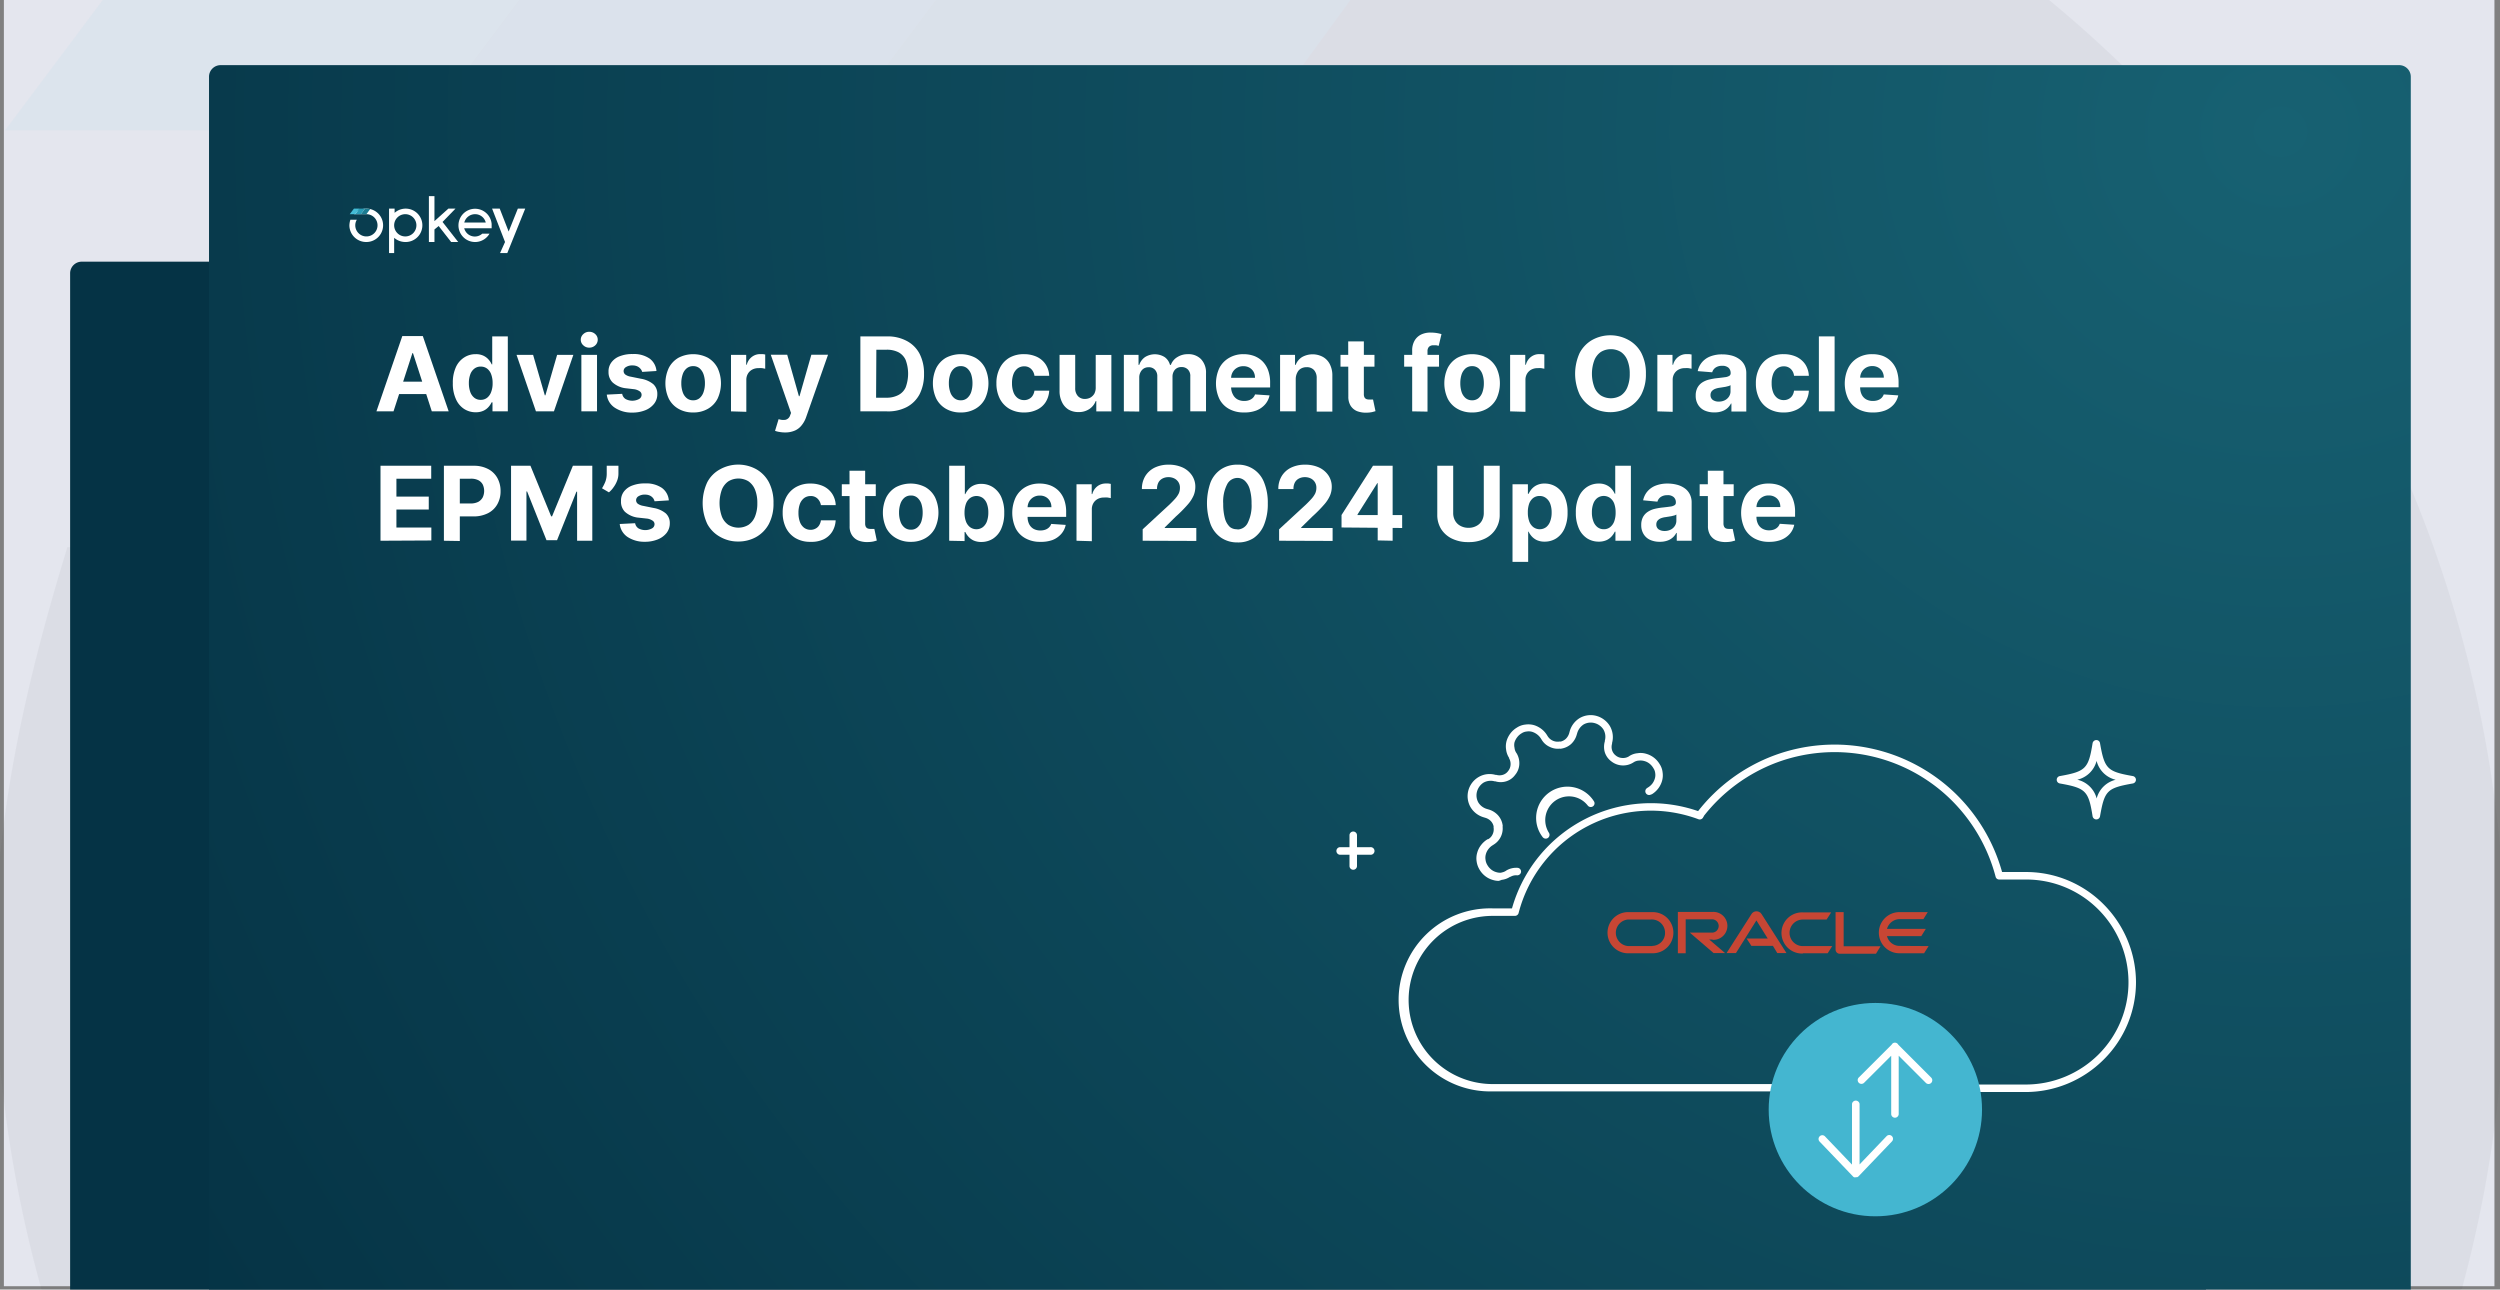 <svg id="Layer_1" data-name="Layer 1" xmlns="http://www.w3.org/2000/svg" xmlns:xlink="http://www.w3.org/1999/xlink" viewBox="0 0 386.46 199.34"><rect x="0" y="0" width="386.46" height="199.34" fill="#808080" stroke="none"/><defs><style>.cls-1{fill:#e4e6ee;}.cls-2{opacity:0.05;}.cls-3{fill:#242830;}.cls-3,.cls-9{fill-rule:evenodd;}.cls-4{fill:#1c7c92;}.cls-5{fill:#299bb5;}.cls-6{fill:#44bcd6;}.cls-7{fill:#053345;}.cls-8{fill:url(#radial-gradient);}.cls-10,.cls-9{fill:#fff;}.cls-11{fill:#c74634;}.cls-12{fill:#44b6d0;}</style><radialGradient id="radial-gradient" cx="315.64" cy="-728.74" r="366.8" gradientTransform="matrix(1.03, 0, 0, -0.97, 27.42, -686.52)" gradientUnits="userSpaceOnUse"><stop offset="0" stop-color="#176172"/><stop offset="1" stop-color="#053345"/></radialGradient></defs><rect class="cls-1" x="0.6" y="-0.17" width="385" height="199"/><g class="cls-2"><path class="cls-3" d="M316.55-.17H71.46A194.59,194.59,0,0,0,50.69,20.17H194c70.87,0,128.86,58,128.86,128.85a127.76,127.76,0,0,1-10.37,50.49h68A192,192,0,0,0,387.31,149C387.31,89.12,359.69,35.35,316.55-.17Z"/><path class="cls-3" d="M75.55,199.51A127.51,127.51,0,0,1,65.18,149c0-24.16,6.45-45.1,17.72-64.42H10.42C4,105.53-.85,126.47-.85,149a198.2,198.2,0,0,0,7.31,50.49Z"/><polygon class="cls-4" points="144.86 -0.17 129.61 20.17 194.03 20.17 208.88 -0.17 144.86 -0.17"/><polygon class="cls-5" points="80.44 -0.17 65.18 20.17 129.61 20.17 144.86 -0.17 80.44 -0.17"/><polygon class="cls-6" points="16.01 -0.17 0.76 20.17 65.18 20.17 80.44 -0.17 16.01 -0.17"/></g><path class="cls-7" d="M341,199.51H10.84V42.23a1.8,1.8,0,0,1,1.79-1.78H339.22A1.8,1.8,0,0,1,341,42.23Z"/><path class="cls-8" d="M372.67,199.51H32.31V11.85a1.8,1.8,0,0,1,1.79-1.78H370.88a1.8,1.8,0,0,1,1.79,1.78Z"/><path class="cls-9" d="M56.64,37.41a2.58,2.58,0,0,0,0-5.16,2.5,2.5,0,0,0-1.91.86h1.91a1.72,1.72,0,1,1-1.72,1.72,1.64,1.64,0,0,1,.24-.86h-1a3.17,3.17,0,0,0-.15.86,2.59,2.59,0,0,0,2.62,2.58Z"/><path class="cls-5" d="M55.57,32.25h.85l-.64.86h-.86Z"/><path class="cls-6" d="M54.71,32.25h.86l-.65.86h-.86Z"/><path class="cls-10" d="M60.08,39.12h.85V36.76a2.64,2.64,0,0,0,1.74.65A2.58,2.58,0,1,0,61,32.9v-.65h-.86v6.87Zm2.57-2.57a1.72,1.72,0,1,1,1.72-1.72A1.72,1.72,0,0,1,62.65,36.55Z"/><path class="cls-10" d="M69.74,37.41h1.09l-2.42-3.1,2-2.06h-1.1l-2.15,1.93V30.32H66.3v7.09h.86V35.47l.65-.53Z"/><path class="cls-10" d="M76,34.61a2.57,2.57,0,1,0-.33,1.51H74.55A1.7,1.7,0,0,1,72.14,36a1.75,1.75,0,0,1-.38-.71H76Zm-4.23-.21a1.72,1.72,0,0,1,1.65-1.29,1.69,1.69,0,0,1,1.67,1.29Z"/><path class="cls-10" d="M80.05,32.25l-1.42,3.54-1.38-3.54H76.07l2,5.16-.77,1.71h1.12l2.77-6.87Z"/><path class="cls-4" d="M57.22,32.32l-.58.79h-.86l.64-.86h.22A2.25,2.25,0,0,1,57.22,32.32Z"/><path class="cls-10" d="M60.83,63.59H58.19l4-11.64h3.17l4,11.64H66.75l-2.91-9h-.09ZM60.66,59h6.23v1.92H60.66Z"/><path class="cls-10" d="M73.55,63.73a3.26,3.26,0,0,1-1.8-.51,3.44,3.44,0,0,1-1.27-1.52A5.68,5.68,0,0,1,70,59.24a5.77,5.77,0,0,1,.48-2.5,3.45,3.45,0,0,1,1.29-1.49,3.19,3.19,0,0,1,1.76-.5,2.67,2.67,0,0,1,1.23.25,2.45,2.45,0,0,1,.79.61,2.9,2.9,0,0,1,.46.72h.08V52h2.41V63.59H76.13v-1.4H76a3,3,0,0,1-.48.72,2.35,2.35,0,0,1-.8.59A2.8,2.8,0,0,1,73.55,63.73Zm.76-1.92a1.56,1.56,0,0,0,1-.33,2,2,0,0,0,.62-.9,3.67,3.67,0,0,0,.22-1.35,3.77,3.77,0,0,0-.22-1.36,1.93,1.93,0,0,0-.62-.88,1.6,1.6,0,0,0-1-.32,1.54,1.54,0,0,0-1,.33,1.94,1.94,0,0,0-.62.9,3.83,3.83,0,0,0-.21,1.33,4,4,0,0,0,.21,1.34,2,2,0,0,0,.62.91A1.54,1.54,0,0,0,74.31,61.81Z"/><path class="cls-10" d="M88.63,54.86l-3,8.73H82.85l-3-8.73h2.56l1.81,6.25h.09l1.81-6.25Z"/><path class="cls-10" d="M91.09,53.74a1.28,1.28,0,0,1-.92-.36,1.15,1.15,0,0,1,0-1.73,1.28,1.28,0,0,1,.92-.36,1.32,1.32,0,0,1,.93.36,1.13,1.13,0,0,1,.38.86,1.17,1.17,0,0,1-.38.87A1.32,1.32,0,0,1,91.09,53.74Zm-1.22,9.85V54.86h2.42v8.73Z"/><path class="cls-10" d="M101.48,57.35l-2.21.14A1.2,1.2,0,0,0,99,57a1.44,1.44,0,0,0-.49-.37,1.74,1.74,0,0,0-.72-.14,1.76,1.76,0,0,0-1,.24.72.72,0,0,0-.39.63.7.7,0,0,0,.25.53,2,2,0,0,0,.86.34l1.58.32a4,4,0,0,1,1.9.84,2,2,0,0,1,.62,1.52,2.35,2.35,0,0,1-.5,1.51,3.26,3.26,0,0,1-1.37,1,5.3,5.3,0,0,1-2,.36A4.7,4.7,0,0,1,95,63a2.78,2.78,0,0,1-1.2-2l2.38-.12a1.18,1.18,0,0,0,.52.8,2.19,2.19,0,0,0,2.09,0,.74.74,0,0,0,.39-.64.64.64,0,0,0-.28-.54,2,2,0,0,0-.84-.33L96.59,60a3.63,3.63,0,0,1-1.9-.89,2.2,2.2,0,0,1-.62-1.61A2.28,2.28,0,0,1,94.53,56a2.82,2.82,0,0,1,1.29-.94,5.24,5.24,0,0,1,2-.33,4.27,4.27,0,0,1,2.6.7A2.65,2.65,0,0,1,101.48,57.35Z"/><path class="cls-10" d="M107.15,63.76a4.38,4.38,0,0,1-2.28-.57,3.76,3.76,0,0,1-1.49-1.57,5.64,5.64,0,0,1,0-4.73,3.85,3.85,0,0,1,1.49-1.58,4.94,4.94,0,0,1,4.57,0,3.91,3.91,0,0,1,1.49,1.58,5.64,5.64,0,0,1,0,4.73,3.82,3.82,0,0,1-1.49,1.57A4.4,4.4,0,0,1,107.15,63.76Zm0-1.88a1.48,1.48,0,0,0,1-.34,2.11,2.11,0,0,0,.61-.94,4.09,4.09,0,0,0,.21-1.36,4.13,4.13,0,0,0-.21-1.36,2.17,2.17,0,0,0-.61-.94,1.48,1.48,0,0,0-1-.34,1.51,1.51,0,0,0-1,.34,2,2,0,0,0-.62.94,4.13,4.13,0,0,0-.21,1.36,4.09,4.09,0,0,0,.21,1.36,2,2,0,0,0,.62.94A1.51,1.51,0,0,0,107.17,61.88Z"/><path class="cls-10" d="M113,63.59V54.86h2.35v1.52h.09a2.19,2.19,0,0,1,.8-1.22,2.08,2.08,0,0,1,1.29-.42l.4,0,.36.06V57l-.47-.09a3.65,3.65,0,0,0-.55,0,2,2,0,0,0-1,.23,1.69,1.69,0,0,0-.66.64,1.83,1.83,0,0,0-.24.94v4.94Z"/><path class="cls-10" d="M121.34,66.85a4.57,4.57,0,0,1-.86-.08,3.1,3.1,0,0,1-.67-.17l.55-1.81a2.12,2.12,0,0,0,1.08.1,1,1,0,0,0,.7-.68l.14-.37-3.13-9h2.54l1.81,6.41h.09l1.83-6.41H128l-3.39,9.66a4.09,4.09,0,0,1-.67,1.22,2.73,2.73,0,0,1-1,.81A3.73,3.73,0,0,1,121.34,66.85Z"/><path class="cls-10" d="M137.1,63.59H133V52h4.16a6.21,6.21,0,0,1,3,.7,4.73,4.73,0,0,1,2,2,6.64,6.64,0,0,1,.68,3.11,6.71,6.71,0,0,1-.68,3.12,4.75,4.75,0,0,1-2,2A6.22,6.22,0,0,1,137.1,63.59Zm-1.67-2.11H137a3.9,3.9,0,0,0,1.83-.39A2.47,2.47,0,0,0,140,59.88a6.08,6.08,0,0,0,0-4.23,2.52,2.52,0,0,0-1.12-1.2,3.94,3.94,0,0,0-1.84-.39h-1.57Z"/><path class="cls-10" d="M148.51,63.76a4.4,4.4,0,0,1-2.29-.57,3.82,3.82,0,0,1-1.49-1.57,5.64,5.64,0,0,1,0-4.73,3.91,3.91,0,0,1,1.49-1.58,4.94,4.94,0,0,1,4.57,0,3.85,3.85,0,0,1,1.49,1.58,5.64,5.64,0,0,1,0,4.73,3.76,3.76,0,0,1-1.49,1.57A4.38,4.38,0,0,1,148.51,63.76Zm0-1.88a1.46,1.46,0,0,0,1-.34,2.12,2.12,0,0,0,.62-.94,4.37,4.37,0,0,0,.2-1.36,4.42,4.42,0,0,0-.2-1.36,2.18,2.18,0,0,0-.62-.94,1.46,1.46,0,0,0-1-.34,1.51,1.51,0,0,0-1,.34,2.1,2.1,0,0,0-.62.94,4.13,4.13,0,0,0-.21,1.36,4.09,4.09,0,0,0,.21,1.36,2,2,0,0,0,.62.94A1.51,1.51,0,0,0,148.52,61.88Z"/><path class="cls-10" d="M158.32,63.76a4.43,4.43,0,0,1-2.3-.57,3.85,3.85,0,0,1-1.48-1.59,5.16,5.16,0,0,1-.51-2.34,5,5,0,0,1,.52-2.35A3.85,3.85,0,0,1,156,55.32a4.38,4.38,0,0,1,2.28-.57,4.64,4.64,0,0,1,2,.41,3.31,3.31,0,0,1,1.36,1.17,3.42,3.42,0,0,1,.55,1.76h-2.28a1.8,1.8,0,0,0-.51-1.05,1.46,1.46,0,0,0-1.08-.41,1.66,1.66,0,0,0-1,.31,2.07,2.07,0,0,0-.65.88,3.93,3.93,0,0,0-.23,1.41,4,4,0,0,0,.23,1.42,2,2,0,0,0,.65.89,1.66,1.66,0,0,0,1,.31,1.54,1.54,0,0,0,.75-.18,1.36,1.36,0,0,0,.55-.49,1.91,1.91,0,0,0,.29-.79h2.28a3.65,3.65,0,0,1-.54,1.76,3.21,3.21,0,0,1-1.34,1.18A4.39,4.39,0,0,1,158.32,63.76Z"/><path class="cls-10" d="M169.38,59.87v-5h2.42v8.73h-2.33V62h-.09a2.55,2.55,0,0,1-1,1.24,2.9,2.9,0,0,1-1.67.46,3,3,0,0,1-1.54-.39,2.71,2.71,0,0,1-1-1.14,3.77,3.77,0,0,1-.38-1.75V54.86h2.42V60a1.76,1.76,0,0,0,.41,1.22,1.42,1.42,0,0,0,1.1.45,1.81,1.81,0,0,0,.82-.2,1.69,1.69,0,0,0,.62-.6A2,2,0,0,0,169.38,59.87Z"/><path class="cls-10" d="M173.73,63.59V54.86H176V56.4h.11a2.4,2.4,0,0,1,.91-1.21,2.86,2.86,0,0,1,3,0,2.13,2.13,0,0,1,.84,1.21H181a2.32,2.32,0,0,1,1-1.2,3,3,0,0,1,1.66-.45,2.67,2.67,0,0,1,2,.77,3,3,0,0,1,.77,2.2v5.87H184V58.2a1.4,1.4,0,0,0-.38-1.09,1.34,1.34,0,0,0-1-.37,1.31,1.31,0,0,0-1,.42,1.64,1.64,0,0,0-.37,1.1v5.33H178.9V58.15a1.42,1.42,0,0,0-.37-1,1.27,1.27,0,0,0-1-.38,1.4,1.4,0,0,0-.73.2,1.46,1.46,0,0,0-.5.57,1.74,1.74,0,0,0-.19.84v5.24Z"/><path class="cls-10" d="M192.3,63.76a4.6,4.6,0,0,1-2.32-.55,3.65,3.65,0,0,1-1.49-1.55,5.71,5.71,0,0,1,0-4.76A3.87,3.87,0,0,1,190,55.32a4.29,4.29,0,0,1,2.24-.57,4.73,4.73,0,0,1,1.61.27,3.75,3.75,0,0,1,1.31.83,3.87,3.87,0,0,1,.87,1.38,5.54,5.54,0,0,1,.31,2v.67h-7.37v-1.5H194a1.88,1.88,0,0,0-.22-.93,1.73,1.73,0,0,0-.63-.63,1.78,1.78,0,0,0-.93-.23,1.82,1.82,0,0,0-1,.25,1.8,1.8,0,0,0-.67.67,1.91,1.91,0,0,0-.24.94v1.43A2.44,2.44,0,0,0,190.6,61a1.72,1.72,0,0,0,.68.73,2.1,2.1,0,0,0,1.06.25,2.15,2.15,0,0,0,.73-.11,1.59,1.59,0,0,0,.58-.34,1.42,1.42,0,0,0,.36-.56l2.24.15a3,3,0,0,1-.7,1.41,3.47,3.47,0,0,1-1.35.93A5.08,5.08,0,0,1,192.3,63.76Z"/><path class="cls-10" d="M200.3,58.54v5.05h-2.42V54.86h2.31V56.4h.1a2.46,2.46,0,0,1,1-1.21,3.34,3.34,0,0,1,3.24,0,2.67,2.67,0,0,1,1.05,1.13,3.8,3.8,0,0,1,.38,1.75v5.56h-2.42V58.46a1.81,1.81,0,0,0-.41-1.25,1.48,1.48,0,0,0-1.14-.45,1.75,1.75,0,0,0-.87.21,1.4,1.4,0,0,0-.57.61A2.19,2.19,0,0,0,200.3,58.54Z"/><path class="cls-10" d="M212.47,54.86v1.82h-5.25V54.86Zm-4.06-2.09h2.42v8.14a1.09,1.09,0,0,0,.1.52.61.61,0,0,0,.29.26,1.14,1.14,0,0,0,.43.07,2,2,0,0,0,.34,0l.26,0,.38,1.8-.51.14a4.32,4.32,0,0,1-.8.09,3.82,3.82,0,0,1-1.53-.23,2.16,2.16,0,0,1-1-.83,2.6,2.6,0,0,1-.36-1.42Z"/><path class="cls-10" d="M222.45,54.86v1.82h-5.39V54.86Zm-4.15,8.73V54.23a3,3,0,0,1,.37-1.57,2.37,2.37,0,0,1,1-.94,3.31,3.31,0,0,1,1.47-.31,6.4,6.4,0,0,1,1,.08,6.16,6.16,0,0,1,.69.16l-.43,1.81-.35-.08a2,2,0,0,0-.42,0,.93.93,0,0,0-.75.25,1,1,0,0,0-.21.69v9.31Z"/><path class="cls-10" d="M227.56,63.76a4.38,4.38,0,0,1-2.28-.57,3.76,3.76,0,0,1-1.49-1.57,5.64,5.64,0,0,1,0-4.73,3.85,3.85,0,0,1,1.49-1.58,4.94,4.94,0,0,1,4.57,0,3.91,3.91,0,0,1,1.49,1.58,5.64,5.64,0,0,1,0,4.73,3.82,3.82,0,0,1-1.49,1.57A4.4,4.4,0,0,1,227.56,63.76Zm0-1.88a1.49,1.49,0,0,0,1-.34,2.11,2.11,0,0,0,.61-.94,4.09,4.09,0,0,0,.21-1.36,4.13,4.13,0,0,0-.21-1.36,2.17,2.17,0,0,0-.61-.94,1.49,1.49,0,0,0-1-.34,1.55,1.55,0,0,0-1,.34,2.18,2.18,0,0,0-.62.94,4.42,4.42,0,0,0-.2,1.36,4.37,4.37,0,0,0,.2,1.36,2.12,2.12,0,0,0,.62.94A1.55,1.55,0,0,0,227.57,61.88Z"/><path class="cls-10" d="M233.44,63.59V54.86h2.34v1.52h.1a2.14,2.14,0,0,1,.8-1.22,2.08,2.08,0,0,1,1.29-.42l.39,0,.37.06V57l-.47-.09a3.65,3.65,0,0,0-.55,0,2,2,0,0,0-1,.23,1.69,1.69,0,0,0-.66.64,1.83,1.83,0,0,0-.24.94v4.94Z"/><path class="cls-10" d="M254.43,57.77a6.74,6.74,0,0,1-.72,3.24,5,5,0,0,1-2,2,5.83,5.83,0,0,1-5.56,0,5.05,5.05,0,0,1-1.95-2,7.72,7.72,0,0,1,0-6.47,5,5,0,0,1,1.95-2,5.8,5.8,0,0,1,5.56,0,4.92,4.92,0,0,1,2,2A6.74,6.74,0,0,1,254.43,57.77Zm-2.5,0a5.35,5.35,0,0,0-.36-2.08,2.84,2.84,0,0,0-1-1.28,3,3,0,0,0-3.11,0,2.82,2.82,0,0,0-1,1.28,6,6,0,0,0,0,4.16,2.77,2.77,0,0,0,1,1.28,3,3,0,0,0,3.11,0,2.79,2.79,0,0,0,1-1.28A5.31,5.31,0,0,0,251.93,57.77Z"/><path class="cls-10" d="M256.2,63.59V54.86h2.34v1.52h.1a2.14,2.14,0,0,1,.8-1.22,2.08,2.08,0,0,1,1.29-.42l.39,0,.37.06V57l-.47-.09a3.65,3.65,0,0,0-.55,0,2,2,0,0,0-1,.23,1.69,1.69,0,0,0-.66.64,1.83,1.83,0,0,0-.24.94v4.94Z"/><path class="cls-10" d="M265,63.75a3.54,3.54,0,0,1-1.49-.29,2.3,2.3,0,0,1-1-.87,2.57,2.57,0,0,1-.38-1.44,2.53,2.53,0,0,1,.27-1.22,2.24,2.24,0,0,1,.73-.8,3.44,3.44,0,0,1,1.05-.45,9.26,9.26,0,0,1,1.23-.22q.76-.08,1.23-.15a1.56,1.56,0,0,0,.68-.21.46.46,0,0,0,.21-.42v0a1.08,1.08,0,0,0-.34-.84,1.41,1.41,0,0,0-1-.29,1.71,1.71,0,0,0-1,.28,1.31,1.31,0,0,0-.51.72l-2.24-.18a3.08,3.08,0,0,1,.67-1.38,3.19,3.19,0,0,1,1.29-.9,5,5,0,0,1,1.84-.31,5.83,5.83,0,0,1,1.4.17,3.52,3.52,0,0,1,1.18.53,2.63,2.63,0,0,1,.83.92,2.75,2.75,0,0,1,.3,1.33v5.89h-2.3V62.38h-.07a2.4,2.4,0,0,1-1.41,1.2A3.33,3.33,0,0,1,265,63.75Zm.69-1.67a2,2,0,0,0,.95-.21,1.63,1.63,0,0,0,.64-.58,1.43,1.43,0,0,0,.23-.82v-.93a1.13,1.13,0,0,1-.31.14l-.44.11-.49.08-.44.07a3,3,0,0,0-.74.19,1.31,1.31,0,0,0-.5.37.92.92,0,0,0-.17.57.89.89,0,0,0,.36.76A1.53,1.53,0,0,0,265.67,62.08Z"/><path class="cls-10" d="M275.72,63.76a4.43,4.43,0,0,1-2.3-.57,3.73,3.73,0,0,1-1.48-1.59,5.16,5.16,0,0,1-.51-2.34,5,5,0,0,1,.52-2.35,3.79,3.79,0,0,1,1.48-1.59,4.38,4.38,0,0,1,2.28-.57,4.64,4.64,0,0,1,2,.41,3.45,3.45,0,0,1,1.36,1.17,3.52,3.52,0,0,1,.55,1.76h-2.29a1.74,1.74,0,0,0-.5-1.05,1.49,1.49,0,0,0-1.08-.41,1.64,1.64,0,0,0-1,.31,1.92,1.92,0,0,0-.65.88,3.72,3.72,0,0,0-.23,1.41,3.78,3.78,0,0,0,.23,1.42,2,2,0,0,0,.65.89,1.64,1.64,0,0,0,1,.31,1.57,1.57,0,0,0,.75-.18,1.43,1.43,0,0,0,.55-.49,1.9,1.9,0,0,0,.28-.79h2.29a3.65,3.65,0,0,1-.54,1.76,3.27,3.27,0,0,1-1.34,1.18A4.39,4.39,0,0,1,275.72,63.76Z"/><path class="cls-10" d="M283.6,52V63.59h-2.43V52Z"/><path class="cls-10" d="M289.5,63.76a4.57,4.57,0,0,1-2.31-.55,3.6,3.6,0,0,1-1.49-1.55,5.61,5.61,0,0,1,0-4.76,3.8,3.8,0,0,1,1.47-1.58,4.29,4.29,0,0,1,2.24-.57A4.73,4.73,0,0,1,291,55a3.62,3.62,0,0,1,1.3.83,3.76,3.76,0,0,1,.88,1.38,5.78,5.78,0,0,1,.31,2v.67h-7.37v-1.5h5.09a1.89,1.89,0,0,0-.23-.93,1.63,1.63,0,0,0-.62-.63,1.78,1.78,0,0,0-.93-.23,1.82,1.82,0,0,0-1.64.92,1.91,1.91,0,0,0-.24.94v1.43a2.44,2.44,0,0,0,.24,1.12,1.72,1.72,0,0,0,.68.73,2.09,2.09,0,0,0,1.05.25,2.17,2.17,0,0,0,.74-.11,1.59,1.59,0,0,0,.58-.34,1.54,1.54,0,0,0,.36-.56l2.24.15a3.13,3.13,0,0,1-.7,1.41,3.47,3.47,0,0,1-1.35.93A5.13,5.13,0,0,1,289.5,63.76Z"/><path class="cls-10" d="M58.82,83.59V72h7.84v2H61.28v2.77h5v2h-5v2.78h5.4v2Z"/><path class="cls-10" d="M68.62,83.59V72h4.59a4.66,4.66,0,0,1,2.26.51,3.46,3.46,0,0,1,1.42,1.39,4.12,4.12,0,0,1,.49,2.05,4,4,0,0,1-.5,2,3.43,3.43,0,0,1-1.44,1.38,4.9,4.9,0,0,1-2.29.5H70.22v-2h2.53a2.58,2.58,0,0,0,1.18-.25,1.76,1.76,0,0,0,.69-.69,2.35,2.35,0,0,0,0-2,1.62,1.62,0,0,0-.7-.67A2.55,2.55,0,0,0,72.74,74H71.08v9.63Z"/><path class="cls-10" d="M79,72h3l3.2,7.82h.14L88.56,72h3V83.59H89.21V76h-.1l-3,7.51H84.48l-3-7.54h-.1v7.6H79Z"/><path class="cls-10" d="M95.6,72v1.23a3,3,0,0,1-.2,1.07,4.17,4.17,0,0,1-.54,1,3.82,3.82,0,0,1-.73.81l-1.07-.63a6.57,6.57,0,0,0,.51-1,3.51,3.51,0,0,0,.22-1.27V72Z"/><path class="cls-10" d="M103.39,77.35l-2.21.14a1.2,1.2,0,0,0-.25-.52,1.44,1.44,0,0,0-.49-.37,1.74,1.74,0,0,0-.72-.14,1.76,1.76,0,0,0-1,.24.72.72,0,0,0-.39.63.7.7,0,0,0,.25.53,2,2,0,0,0,.86.34l1.58.32a4,4,0,0,1,1.9.84,2,2,0,0,1,.62,1.52,2.41,2.41,0,0,1-.5,1.51,3.29,3.29,0,0,1-1.38,1,5.21,5.21,0,0,1-2,.36A4.7,4.7,0,0,1,97,83a2.78,2.78,0,0,1-1.2-2l2.38-.12a1.18,1.18,0,0,0,.52.8,2.19,2.19,0,0,0,2.09,0,.74.74,0,0,0,.39-.64.64.64,0,0,0-.28-.54,2,2,0,0,0-.84-.33L98.5,80a3.63,3.63,0,0,1-1.9-.89A2.2,2.2,0,0,1,96,77.46,2.28,2.28,0,0,1,96.44,76a2.82,2.82,0,0,1,1.29-.94,5.24,5.24,0,0,1,2-.33,4.27,4.27,0,0,1,2.6.7A2.65,2.65,0,0,1,103.39,77.35Z"/><path class="cls-10" d="M119.57,77.77a6.74,6.74,0,0,1-.72,3.24,5.05,5.05,0,0,1-1.95,2,5.63,5.63,0,0,1-2.78.7,5.5,5.5,0,0,1-2.78-.71,4.93,4.93,0,0,1-2-2,7.63,7.63,0,0,1,0-6.47,4.84,4.84,0,0,1,2-2,5.8,5.8,0,0,1,5.56,0,5,5,0,0,1,1.95,2A6.74,6.74,0,0,1,119.57,77.77Zm-2.5,0a5.35,5.35,0,0,0-.36-2.08,2.89,2.89,0,0,0-1-1.28,3,3,0,0,0-3.12,0,2.89,2.89,0,0,0-1,1.28,6.19,6.19,0,0,0,0,4.16,2.84,2.84,0,0,0,1,1.28,3,3,0,0,0,3.12,0,2.84,2.84,0,0,0,1-1.28A5.31,5.31,0,0,0,117.07,77.77Z"/><path class="cls-10" d="M125.28,83.76a4.43,4.43,0,0,1-2.3-.57,3.85,3.85,0,0,1-1.48-1.59,5.16,5.16,0,0,1-.51-2.34,5,5,0,0,1,.52-2.35A3.85,3.85,0,0,1,123,75.32a4.38,4.38,0,0,1,2.28-.57,4.64,4.64,0,0,1,2,.41,3.31,3.31,0,0,1,1.36,1.17,3.42,3.42,0,0,1,.55,1.76H126.9a1.8,1.8,0,0,0-.51-1,1.46,1.46,0,0,0-1.08-.41,1.66,1.66,0,0,0-1,.31,2.07,2.07,0,0,0-.65.88,3.93,3.93,0,0,0-.23,1.41,4,4,0,0,0,.23,1.42,2,2,0,0,0,.65.89,1.66,1.66,0,0,0,1,.31,1.54,1.54,0,0,0,.75-.18,1.36,1.36,0,0,0,.55-.49,1.91,1.91,0,0,0,.29-.79h2.28a3.65,3.65,0,0,1-.54,1.76,3.21,3.21,0,0,1-1.34,1.18A4.39,4.39,0,0,1,125.28,83.76Z"/><path class="cls-10" d="M135.38,74.86v1.82h-5.25V74.86Zm-4.06-2.09h2.42v8.14a1.09,1.09,0,0,0,.1.52.61.61,0,0,0,.29.26,1.11,1.11,0,0,0,.43.07l.34,0,.26,0,.38,1.8-.51.14a4.32,4.32,0,0,1-.8.09,3.79,3.79,0,0,1-1.53-.23,2.16,2.16,0,0,1-1-.83,2.44,2.44,0,0,1-.36-1.42Z"/><path class="cls-10" d="M140.81,83.76a4.42,4.42,0,0,1-2.29-.57A3.82,3.82,0,0,1,137,81.62a5.64,5.64,0,0,1,0-4.73,3.91,3.91,0,0,1,1.49-1.58,4.94,4.94,0,0,1,4.57,0,3.85,3.85,0,0,1,1.49,1.58,5.64,5.64,0,0,1,0,4.73,3.76,3.76,0,0,1-1.49,1.57A4.38,4.38,0,0,1,140.81,83.76Zm0-1.88a1.46,1.46,0,0,0,1-.34,2.12,2.12,0,0,0,.62-.94,4.37,4.37,0,0,0,.2-1.36,4.42,4.42,0,0,0-.2-1.36,2.18,2.18,0,0,0-.62-.94,1.46,1.46,0,0,0-1-.34,1.51,1.51,0,0,0-1,.34,2.1,2.1,0,0,0-.62.94,4.13,4.13,0,0,0-.21,1.36,4.09,4.09,0,0,0,.21,1.36,2,2,0,0,0,.62.94A1.51,1.51,0,0,0,140.82,81.88Z"/><path class="cls-10" d="M146.73,83.59V72h2.42v4.38h.07a3,3,0,0,1,.47-.72,2.35,2.35,0,0,1,.79-.61,2.67,2.67,0,0,1,1.23-.25,3.24,3.24,0,0,1,1.76.5,3.59,3.59,0,0,1,1.29,1.49,5.77,5.77,0,0,1,.48,2.5,5.83,5.83,0,0,1-.47,2.46,3.5,3.5,0,0,1-1.27,1.52,3.31,3.31,0,0,1-1.8.51,2.89,2.89,0,0,1-1.2-.23,2.56,2.56,0,0,1-.8-.59,3,3,0,0,1-.48-.72h-.11v1.4Zm2.37-4.36a3.91,3.91,0,0,0,.21,1.35,2,2,0,0,0,.63.9,1.67,1.67,0,0,0,2,0,2,2,0,0,0,.63-.91,4,4,0,0,0,.21-1.34,3.83,3.83,0,0,0-.21-1.33,1.94,1.94,0,0,0-.62-.9,1.7,1.7,0,0,0-2,0,1.94,1.94,0,0,0-.63.88A4,4,0,0,0,149.1,79.23Z"/><path class="cls-10" d="M160.82,83.76a4.57,4.57,0,0,1-2.31-.55A3.65,3.65,0,0,1,157,81.66a5.71,5.71,0,0,1,0-4.76,3.87,3.87,0,0,1,1.47-1.58,4.29,4.29,0,0,1,2.24-.57,4.73,4.73,0,0,1,1.61.27,3.75,3.75,0,0,1,1.31.83,3.87,3.87,0,0,1,.87,1.38,5.54,5.54,0,0,1,.31,2v.67h-7.37v-1.5h5.09a1.78,1.78,0,0,0-.23-.93,1.63,1.63,0,0,0-.62-.63,1.78,1.78,0,0,0-.93-.23,1.88,1.88,0,0,0-1,.25,1.84,1.84,0,0,0-.66.67,1.91,1.91,0,0,0-.24.94v1.43a2.44,2.44,0,0,0,.24,1.12,1.72,1.72,0,0,0,.68.73,2.09,2.09,0,0,0,1.05.25,2.17,2.17,0,0,0,.74-.11,1.59,1.59,0,0,0,.58-.34,1.42,1.42,0,0,0,.36-.56l2.24.15a3,3,0,0,1-.7,1.41,3.47,3.47,0,0,1-1.35.93A5.13,5.13,0,0,1,160.82,83.76Z"/><path class="cls-10" d="M166.41,83.59V74.86h2.35v1.52h.09a2.19,2.19,0,0,1,.8-1.22,2.1,2.1,0,0,1,1.29-.42l.4,0,.37.06V77l-.48-.09a3.65,3.65,0,0,0-.55,0,2,2,0,0,0-1,.23,1.69,1.69,0,0,0-.66.64,1.83,1.83,0,0,0-.24.94v4.94Z"/><path class="cls-10" d="M176.64,83.59V81.82L180.78,78c.35-.34.65-.65.89-.92a3.7,3.7,0,0,0,.55-.8,2.07,2.07,0,0,0,.18-.86,1.58,1.58,0,0,0-.23-.88,1.56,1.56,0,0,0-.64-.58,2,2,0,0,0-.91-.2,1.94,1.94,0,0,0-.93.22,1.48,1.48,0,0,0-.62.62,2.06,2.06,0,0,0-.21,1h-2.34a3.75,3.75,0,0,1,.52-2,3.54,3.54,0,0,1,1.45-1.31,4.89,4.89,0,0,1,2.15-.46,5.11,5.11,0,0,1,2.18.44,3.53,3.53,0,0,1,1.44,1.22,3.13,3.13,0,0,1,.52,1.79,3.5,3.5,0,0,1-.26,1.3A5.35,5.35,0,0,1,183.6,78a20.07,20.07,0,0,1-1.86,1.87l-1.69,1.67v.08h4.88v2Z"/><path class="cls-10" d="M191.28,83.85a4.43,4.43,0,0,1-2.52-.73,4.49,4.49,0,0,1-1.62-2.07,9.74,9.74,0,0,1,0-6.51,4.41,4.41,0,0,1,1.62-2,4.46,4.46,0,0,1,2.52-.71,4.25,4.25,0,0,1,4.13,2.75,8.24,8.24,0,0,1,.57,3.24,8.48,8.48,0,0,1-.57,3.28,4.58,4.58,0,0,1-1.61,2.07A4.37,4.37,0,0,1,191.28,83.85Zm0-2a1.79,1.79,0,0,0,1.59-1,6,6,0,0,0,.6-3,7.63,7.63,0,0,0-.27-2.2,2.89,2.89,0,0,0-.77-1.33,1.67,1.67,0,0,0-1.15-.44,1.79,1.79,0,0,0-1.59,1,5.84,5.84,0,0,0-.6,3,8.3,8.3,0,0,0,.26,2.24,2.88,2.88,0,0,0,.77,1.34A1.68,1.68,0,0,0,191.28,81.81Z"/><path class="cls-10" d="M197.73,83.59V81.82L201.87,78c.35-.34.65-.65.89-.92a3.7,3.7,0,0,0,.55-.8,2.07,2.07,0,0,0,.18-.86,1.58,1.58,0,0,0-.23-.88,1.56,1.56,0,0,0-.64-.58,2,2,0,0,0-.91-.2,1.94,1.94,0,0,0-.93.22,1.48,1.48,0,0,0-.62.62,2.06,2.06,0,0,0-.21,1h-2.34a3.75,3.75,0,0,1,.52-2,3.48,3.48,0,0,1,1.45-1.31,4.89,4.89,0,0,1,2.15-.46,5.11,5.11,0,0,1,2.18.44,3.53,3.53,0,0,1,1.44,1.22,3.13,3.13,0,0,1,.52,1.79,3.5,3.5,0,0,1-.26,1.3,5.35,5.35,0,0,1-.92,1.42,21.08,21.08,0,0,1-1.85,1.87l-1.7,1.67v.08H206v2Z"/><path class="cls-10" d="M207.38,81.54V79.61L212.24,72h1.67v2.68h-1l-3.06,4.85v.09h6.9v2Zm5.59,2V81l0-.85V72h2.31V83.59Z"/><path class="cls-10" d="M229.37,72h2.46v7.56a4,4,0,0,1-2.3,3.71,5.57,5.57,0,0,1-2.52.53,5.62,5.62,0,0,1-2.54-.53,4.07,4.07,0,0,1-1.69-1.48,4.11,4.11,0,0,1-.6-2.23V72h2.46V79.3a2.4,2.4,0,0,0,.29,1.18,2,2,0,0,0,.83.81,2.51,2.51,0,0,0,1.25.3,2.47,2.47,0,0,0,1.24-.3,2,2,0,0,0,.83-.81,2.4,2.4,0,0,0,.29-1.18Z"/><path class="cls-10" d="M233.81,86.86v-12h2.38v1.47h.11a3.22,3.22,0,0,1,.46-.72,2.5,2.5,0,0,1,.8-.61,2.65,2.65,0,0,1,1.22-.25,3.25,3.25,0,0,1,1.77.5,3.59,3.59,0,0,1,1.29,1.49,5.77,5.77,0,0,1,.48,2.5,5.83,5.83,0,0,1-.47,2.46,3.5,3.5,0,0,1-1.27,1.52,3.31,3.31,0,0,1-1.8.51,2.89,2.89,0,0,1-1.2-.23,2.56,2.56,0,0,1-.8-.59,3,3,0,0,1-.48-.72h-.07v4.67Zm2.37-7.63a3.91,3.91,0,0,0,.21,1.35,2,2,0,0,0,.63.9,1.67,1.67,0,0,0,2,0,2,2,0,0,0,.62-.91,3.73,3.73,0,0,0,.22-1.34,3.83,3.83,0,0,0-.21-1.33A1.94,1.94,0,0,0,239,77a1.57,1.57,0,0,0-1-.33,1.62,1.62,0,0,0-1,.32,2,2,0,0,0-.62.88A4,4,0,0,0,236.18,79.23Z"/><path class="cls-10" d="M247.14,83.73a3.31,3.31,0,0,1-1.8-.51,3.5,3.5,0,0,1-1.27-1.52,5.83,5.83,0,0,1-.47-2.46,5.63,5.63,0,0,1,.49-2.5,3.5,3.5,0,0,1,1.28-1.49,3.25,3.25,0,0,1,1.77-.5,2.63,2.63,0,0,1,1.22.25,2.5,2.5,0,0,1,.8.61,3.22,3.22,0,0,1,.46.72h.07V72h2.42V83.59h-2.39v-1.4h-.1a3,3,0,0,1-.48.72,2.45,2.45,0,0,1-.8.59A2.89,2.89,0,0,1,247.14,83.73Zm.77-1.92a1.52,1.52,0,0,0,1-.33,2,2,0,0,0,.63-.9,3.91,3.91,0,0,0,.21-1.35,4,4,0,0,0-.21-1.36,1.94,1.94,0,0,0-.63-.88,1.7,1.7,0,0,0-2,0,1.94,1.94,0,0,0-.62.9,3.83,3.83,0,0,0-.21,1.33,3.73,3.73,0,0,0,.22,1.34,2,2,0,0,0,.62.91A1.53,1.53,0,0,0,247.91,81.81Z"/><path class="cls-10" d="M256.58,83.75a3.54,3.54,0,0,1-1.49-.29,2.25,2.25,0,0,1-1-.87,2.57,2.57,0,0,1-.38-1.44,2.53,2.53,0,0,1,.27-1.22,2.24,2.24,0,0,1,.73-.8,3.38,3.38,0,0,1,1-.45,9.71,9.71,0,0,1,1.24-.22q.77-.08,1.23-.15a1.51,1.51,0,0,0,.67-.21.46.46,0,0,0,.21-.42v0a1.05,1.05,0,0,0-.34-.84,1.37,1.37,0,0,0-1-.29,1.71,1.71,0,0,0-1,.28,1.31,1.31,0,0,0-.51.72L254,77.34a3.08,3.08,0,0,1,.67-1.38,3.19,3.19,0,0,1,1.29-.9,5,5,0,0,1,1.84-.31,5.75,5.75,0,0,1,1.39.17,3.58,3.58,0,0,1,1.19.53,2.51,2.51,0,0,1,.82.92,2.75,2.75,0,0,1,.3,1.33v5.89H259.2V82.38h-.07a2.4,2.4,0,0,1-1.41,1.2A3.33,3.33,0,0,1,256.58,83.75Zm.69-1.67a2.08,2.08,0,0,0,1-.21,1.63,1.63,0,0,0,.64-.58,1.51,1.51,0,0,0,.23-.82v-.93a1.29,1.29,0,0,1-.31.14l-.44.11-.49.08-.44.07a3,3,0,0,0-.75.19,1.35,1.35,0,0,0-.49.37.92.92,0,0,0-.18.57.89.89,0,0,0,.36.76A1.58,1.58,0,0,0,257.27,82.08Z"/><path class="cls-10" d="M268,74.86v1.82h-5.26V74.86ZM264,72.77h2.42v8.14a1.09,1.09,0,0,0,.11.52.59.59,0,0,0,.28.26,1.18,1.18,0,0,0,.43.07,1.87,1.87,0,0,0,.34,0l.27,0,.38,1.8-.52.14a4.22,4.22,0,0,1-.8.09,3.85,3.85,0,0,1-1.53-.23,2.16,2.16,0,0,1-1-.83,2.6,2.6,0,0,1-.36-1.42Z"/><path class="cls-10" d="M273.48,83.76a4.6,4.6,0,0,1-2.32-.55,3.71,3.71,0,0,1-1.49-1.55,5.71,5.71,0,0,1,0-4.76,3.87,3.87,0,0,1,1.47-1.58,4.29,4.29,0,0,1,2.24-.57A4.69,4.69,0,0,1,275,75a3.75,3.75,0,0,1,1.31.83,3.87,3.87,0,0,1,.87,1.38,5.54,5.54,0,0,1,.31,2v.67h-7.37v-1.5h5.09a1.88,1.88,0,0,0-.22-.93,1.59,1.59,0,0,0-.63-.63,1.78,1.78,0,0,0-.93-.23,1.82,1.82,0,0,0-1,.25,1.8,1.8,0,0,0-.67.67,1.91,1.91,0,0,0-.24.94v1.43a2.44,2.44,0,0,0,.24,1.12,1.68,1.68,0,0,0,.69.73,2,2,0,0,0,1,.25,2.21,2.21,0,0,0,.74-.11,1.63,1.63,0,0,0,.57-.34,1.42,1.42,0,0,0,.36-.56l2.24.15a3,3,0,0,1-.69,1.41,3.51,3.51,0,0,1-1.36.93A5.08,5.08,0,0,1,273.48,83.76Z"/><path class="cls-11" d="M270,145.08h3.26l-1.75-2.8-3.16,5.05h-1.45l3.87-6.06a.92.92,0,0,1,1.28-.23c.07,0,.13.13.24.23l3.87,6.06h-1.42l-.67-1.11h-3.33Z"/><path class="cls-11" d="M285,146.22V141h-1.25v5.79a.67.67,0,0,0,.17.44.62.62,0,0,0,.44.2H290l.7-1.15H285Z"/><path class="cls-11" d="M264.72,145.28a2.16,2.16,0,1,0,0-4.31h-5.35v6.39h1.21v-5.25h4.07a1,1,0,0,1,0,2.06h-3.43l3.67,3.16h1.78l-2.45-2.09h.5Z"/><path class="cls-11" d="M255.53,141H251.8a3.18,3.18,0,1,0-.24,6.36h3.94a3.18,3.18,0,0,0,0-6.36Zm-.1,5.25H251.7a2.06,2.06,0,0,1,0-4.11h3.53a2.05,2.05,0,0,1,2.16,2A2,2,0,0,1,255.43,146.22Z"/><path class="cls-11" d="M278.72,147.36h3.81l.7-1.11h-4.44a2.05,2.05,0,1,1-.2-4.1h3.77l.71-1.11h-4.38a3.18,3.18,0,1,0-.24,6.36h0l.23,0"/><path class="cls-11" d="M293.7,146.22a2,2,0,0,1-2-1.51H297l.7-1.12h-6a2.06,2.06,0,0,1,2-1.51h3.63L298,141h-4.38a3.18,3.18,0,0,0,0,6.36h3.81l.7-1.11Z"/><path class="cls-10" d="M313.19,168.81H283.64a.58.58,0,0,1,0-1.16h29.55a15.94,15.94,0,0,0,11.2-4.64,15.76,15.76,0,0,0,4.64-11.2,15.94,15.94,0,0,0-4.64-11.2,15.73,15.73,0,0,0-11.2-4.65h-4.14a.56.56,0,0,1-.56-.43,26,26,0,0,0-7.18-12.18,25.68,25.68,0,0,0-26.59-5.5,25.83,25.83,0,0,0-11.39,8.36.58.58,0,1,1-.92-.71,26.89,26.89,0,0,1,11.9-8.74,26.86,26.86,0,0,1,27.81,5.75,27,27,0,0,1,7.37,12.29h3.7a16.89,16.89,0,0,1,12,5,17.13,17.13,0,0,1,5,12,16.86,16.86,0,0,1-5,12A17.11,17.11,0,0,1,313.19,168.81Z"/><path class="cls-10" d="M300.37,168.71H230.73a14.15,14.15,0,1,1,0-28.29h3a22.31,22.31,0,0,1,29.23-14.87.58.58,0,1,1-.41,1.09,21.11,21.11,0,0,0-27.8,14.51.59.59,0,0,1-.57.43h-3.43a13,13,0,1,0,0,26h69.64a.58.58,0,1,1,0,1.16Z"/><path class="cls-10" d="M238.94,129.64a.61.61,0,0,1-.48-.25,4.84,4.84,0,1,1,7.92-5.55.57.57,0,0,1-.14.81.59.59,0,0,1-.81-.14,3.67,3.67,0,0,0-6,4.21.59.59,0,0,1-.14.81A.62.62,0,0,1,238.94,129.64Z"/><path class="cls-10" d="M231.68,136.17a3,3,0,0,1-.87-.13,3.43,3.43,0,0,1-1.21-.6,3.52,3.52,0,0,1-.88-1,3.29,3.29,0,0,1-.45-1.24,3.06,3.06,0,0,1,.08-1.37,3.29,3.29,0,0,1,.61-1.21,3.57,3.57,0,0,1,1-.89l.08,0a1.63,1.63,0,0,0,.7-.77,1.77,1.77,0,0,0,.15-1,.81.81,0,0,1,0-.22,1.71,1.71,0,0,0-.4-.78,1.93,1.93,0,0,0-.88-.54l-.23-.07a3.5,3.5,0,0,1-2.06-1.58,3.41,3.41,0,0,1-.33-2.6,3.45,3.45,0,0,1,1.59-2.06,3.34,3.34,0,0,1,2.59-.33l.13,0a1.75,1.75,0,0,0,1,0,1.53,1.53,0,0,0,.81-.56,1.69,1.69,0,0,0,.4-1,1.77,1.77,0,0,0-.23-1l0-.07a3,3,0,0,1-.46-1.28,3.13,3.13,0,0,1,.08-1.35,3.68,3.68,0,0,1,.61-1.18,3.52,3.52,0,0,1,1-.88,2.89,2.89,0,0,1,1.27-.45,3.26,3.26,0,0,1,1.34.08,3.68,3.68,0,0,1,1.18.61,3.52,3.52,0,0,1,.88,1l.05.08a1.81,1.81,0,0,0,1.79.86.54.54,0,0,1,.22,0,1.82,1.82,0,0,0,.79-.41,2,2,0,0,0,.54-.88l.06-.22A3.48,3.48,0,0,1,244.2,111a3.37,3.37,0,0,1,2.6-.33,3.53,3.53,0,0,1,2.07,1.58,3.42,3.42,0,0,1,.33,2.6l0,.12a1.72,1.72,0,0,0,0,1,1.63,1.63,0,0,0,.56.81,1.68,1.68,0,0,0,1,.39,1.73,1.73,0,0,0,1-.22l.07-.05a2.75,2.75,0,0,1,1.29-.46,2.93,2.93,0,0,1,1.34.08,3.52,3.52,0,0,1,2.1,1.61,2.85,2.85,0,0,1,.45,1.26,3.09,3.09,0,0,1-.09,1.34,3.56,3.56,0,0,1-.6,1.18,3.62,3.62,0,0,1-1,.89l-.07,0a.59.59,0,0,1-.81-.16.58.58,0,0,1,.16-.81l.1-.07a2.51,2.51,0,0,0,.71-.61,2.46,2.46,0,0,0,.4-.79,1.88,1.88,0,0,0,.06-.84.07.07,0,0,1,0,0,1.67,1.67,0,0,0-.28-.77,2.51,2.51,0,0,0-.61-.71,2.2,2.2,0,0,0-.81-.4,2.1,2.1,0,0,0-.85-.06h-.05a1.67,1.67,0,0,0-.77.28l-.1.06a2.94,2.94,0,0,1-3.32-.23,2.8,2.8,0,0,1-1-1.39,3,3,0,0,1,0-1.69l0-.1a2.25,2.25,0,0,0-.21-1.73,2.33,2.33,0,0,0-1.37-1,2.23,2.23,0,0,0-1.7.21,2.41,2.41,0,0,0-1,1.38l-.07.23a3.08,3.08,0,0,1-.87,1.42,3,3,0,0,1-1.52.71.49.49,0,0,1-.24,0,2.82,2.82,0,0,1-1.55-.28,2.74,2.74,0,0,1-1.25-1.13l-.05-.07a2.39,2.39,0,0,0-.62-.71,2.53,2.53,0,0,0-.78-.41,1.87,1.87,0,0,0-.84-.05h0a1.7,1.7,0,0,0-.78.27,2.35,2.35,0,0,0-.7.62,2.53,2.53,0,0,0-.41.78,1.87,1.87,0,0,0,0,.84.43.43,0,0,0,0,0,1.7,1.7,0,0,0,.27.78l.07.1a3,3,0,0,1,.4,1.71,2.76,2.76,0,0,1-.64,1.6,2.67,2.67,0,0,1-1.39,1,2.84,2.84,0,0,1-1.68,0l-.11,0a2.27,2.27,0,0,0-1.72.21,2.41,2.41,0,0,0-1,1.38,2.24,2.24,0,0,0,.22,1.7,2.3,2.3,0,0,0,1.37,1l.24.07a3.15,3.15,0,0,1,1.41.88,2.92,2.92,0,0,1,.72,1.51.53.53,0,0,1,0,.25,2.92,2.92,0,0,1-1.41,2.8l-.07.05a2.34,2.34,0,0,0-.7.61,2.22,2.22,0,0,0-.41.81,1.92,1.92,0,0,0-.05.85,2,2,0,0,0,.28.82,2.51,2.51,0,0,0,.61.71,2.2,2.2,0,0,0,.81.4,1.94,1.94,0,0,0,.85.06H232a1.7,1.7,0,0,0,.78-.27l.1-.07a3,3,0,0,1,1.71-.4.58.58,0,0,1,.54.62.59.59,0,0,1-.63.54,1.68,1.68,0,0,0-1,.23l-.07,0a2.88,2.88,0,0,1-1.29.47A3.57,3.57,0,0,1,231.68,136.17Z"/><circle class="cls-12" cx="289.9" cy="171.53" r="16.49"/><path class="cls-10" d="M286.84,182h0l-.2,0,0,0a.62.62,0,0,1-.17-.11v0l-5.18-5.41a.58.58,0,0,1,0-.82.57.57,0,0,1,.82,0l4.18,4.37v-9.38a.59.59,0,0,1,1.17,0V180l4.18-4.37a.57.57,0,0,1,.82,0,.58.58,0,0,1,0,.82l-5.18,5.41v0l-.16.11h0a.73.73,0,0,1-.2,0h0Z"/><path class="cls-10" d="M292.93,172.78a.58.58,0,0,1-.58-.58v-9l-4.2,4.19a.58.58,0,0,1-.82-.82l5.09-5.08a.56.56,0,0,1,.51-.31.57.57,0,0,1,.51.31l5.08,5.08a.58.58,0,1,1-.82.82l-4.19-4.19v9A.58.58,0,0,1,292.93,172.78Z"/><path class="cls-10" d="M209.19,134.45a.58.58,0,0,1-.58-.58v-4.75a.58.58,0,0,1,1.16,0v4.75A.58.58,0,0,1,209.19,134.45Z"/><path class="cls-10" d="M211.81,132.13H207.1a.59.59,0,0,1,0-1.17h4.71a.59.59,0,1,1,0,1.17Z"/><path class="cls-10" d="M324.06,126.67h0a.59.59,0,0,1-.58-.49c-.62-3.93-1.05-4.36-5.07-5.07a.58.58,0,0,1,0-1.14c4-.71,4.44-1.14,5.07-5.08a.6.6,0,0,1,.58-.49.57.57,0,0,1,.57.49c.7,4,1.13,4.38,5.08,5.08a.58.58,0,0,1,0,1.14c-4,.71-4.38,1.09-5.08,5.08A.58.58,0,0,1,324.06,126.67Zm-2.95-6.14a4,4,0,0,1,3,2.9,4,4,0,0,1,2.94-2.89,4,4,0,0,1-2.95-2.92A4,4,0,0,1,321.11,120.53Z"/></svg>